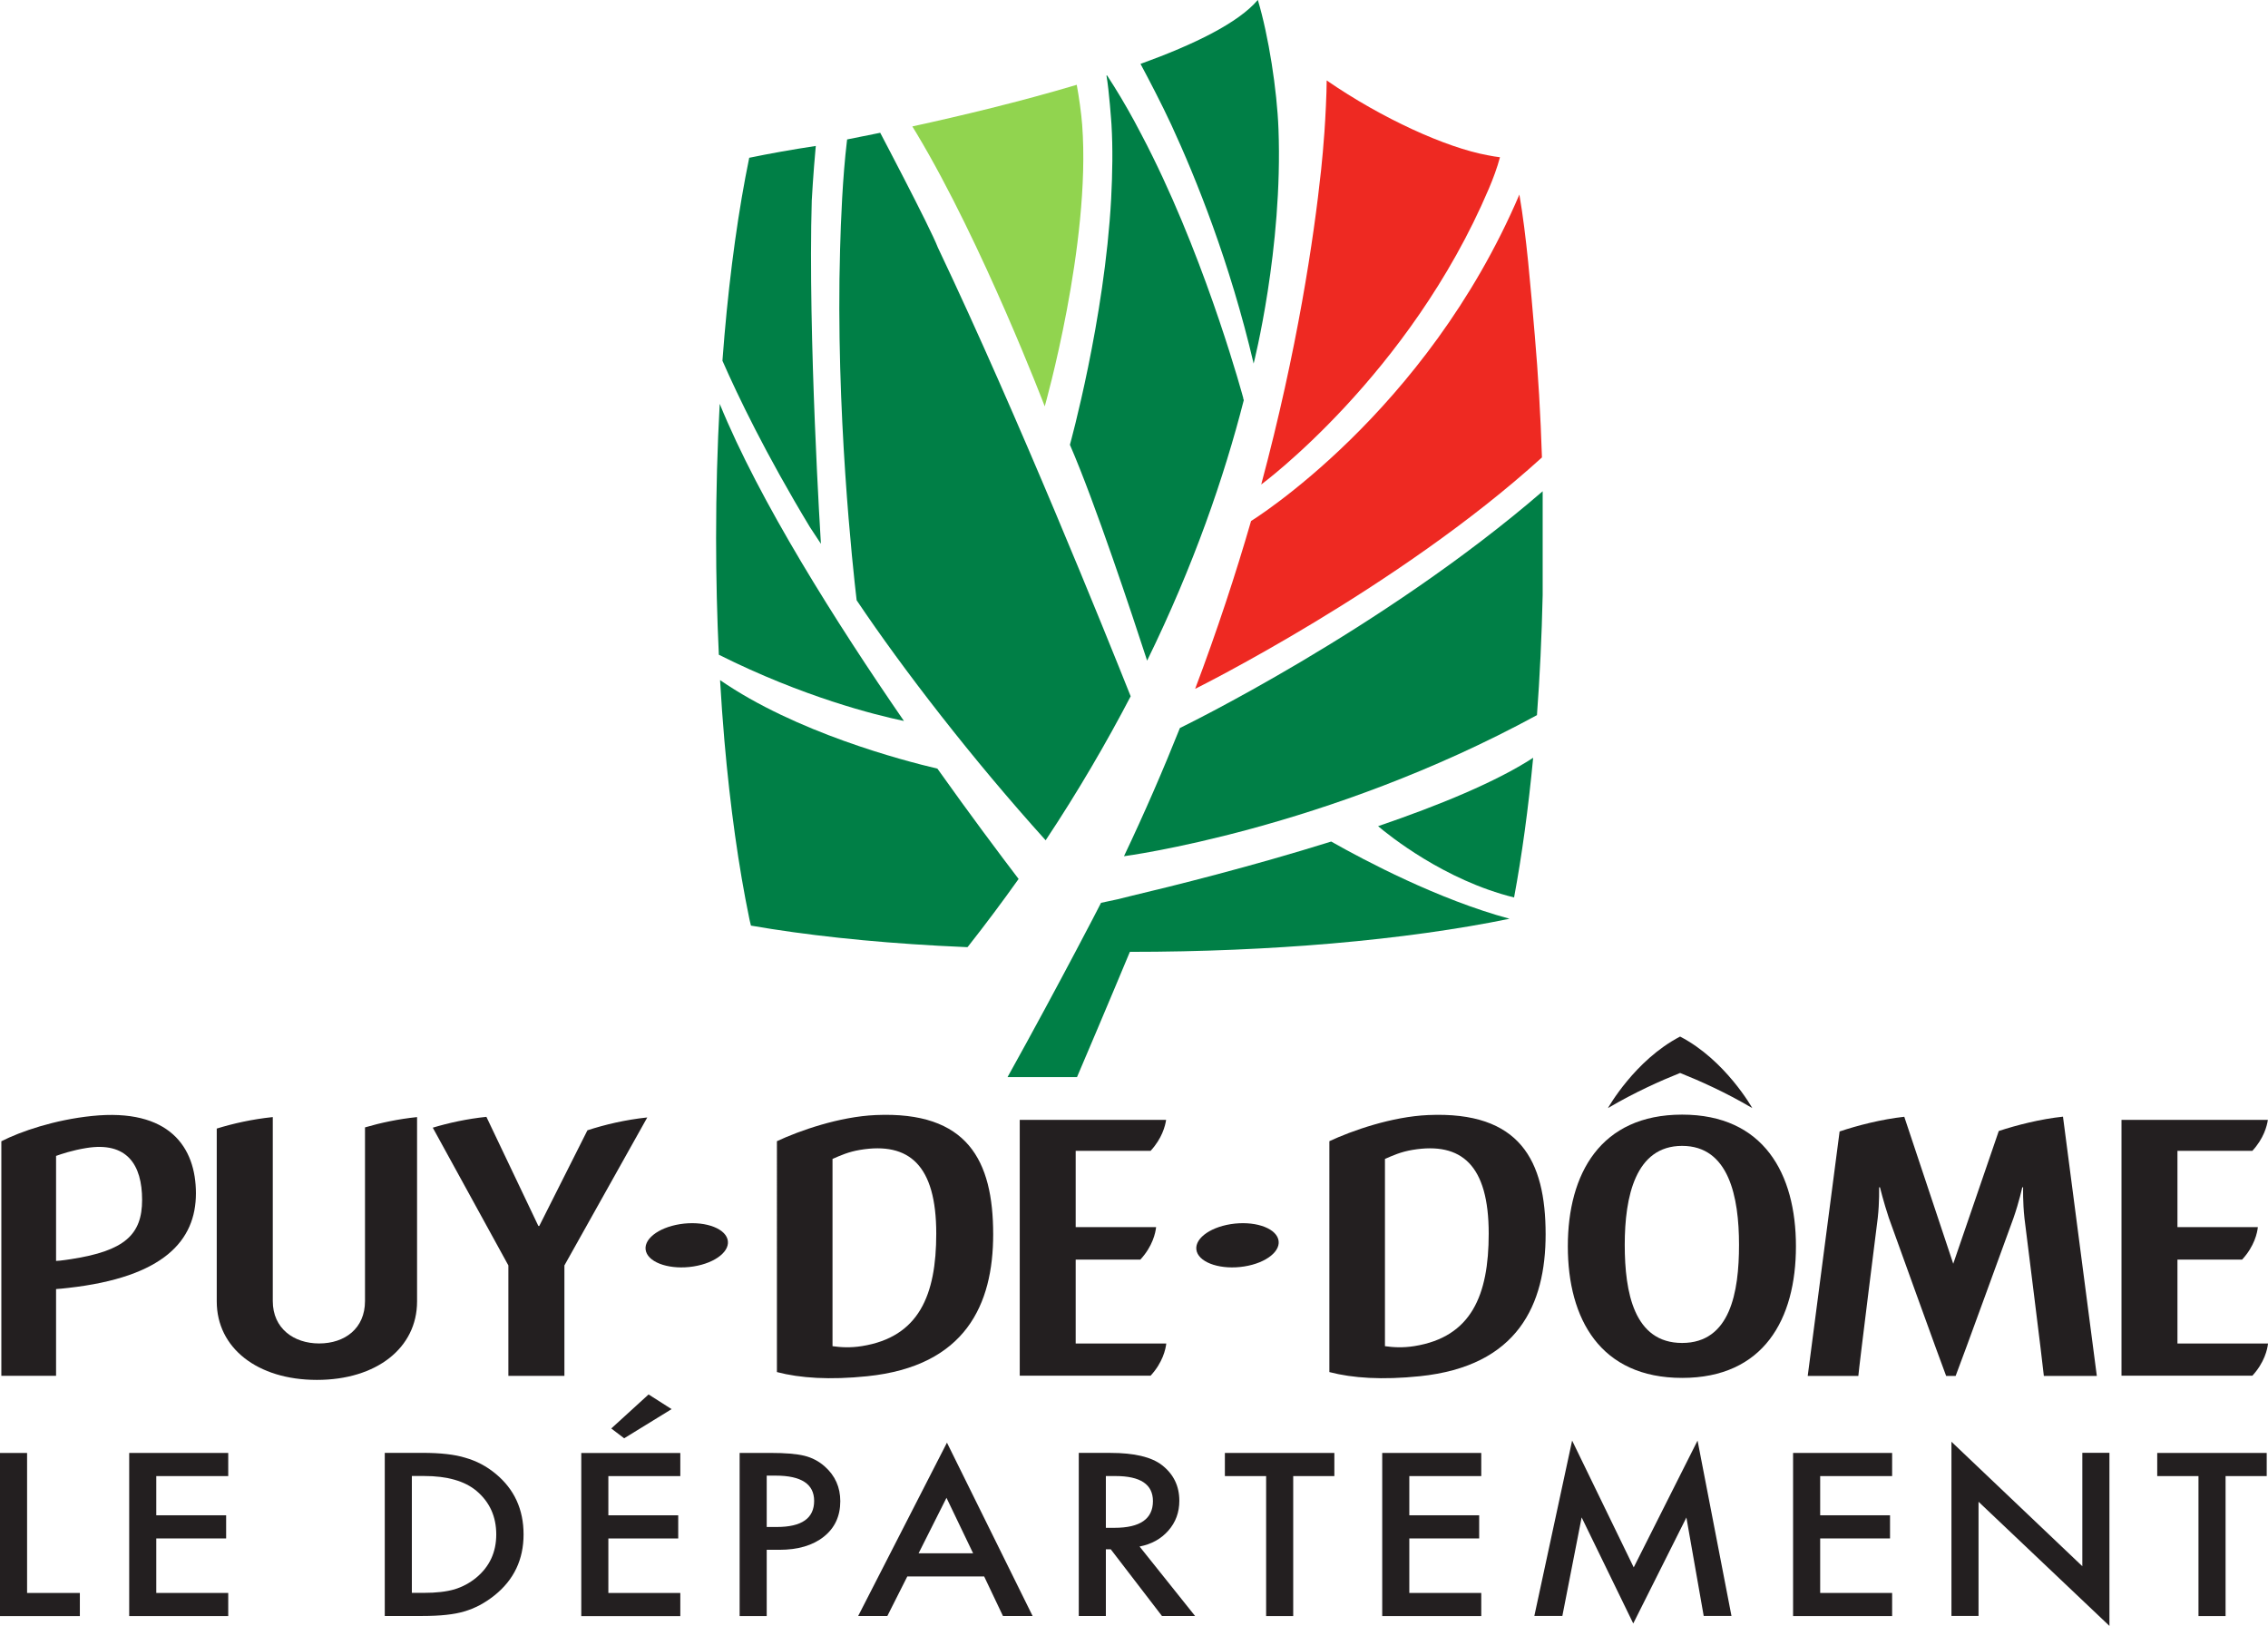<?xml version="1.0" encoding="UTF-8" standalone="no"?>
<!-- Created with Inkscape (http://www.inkscape.org/) -->

<svg
   xmlns:dc="http://purl.org/dc/elements/1.1/"
   xmlns:cc="http://creativecommons.org/ns#"
   xmlns:rdf="http://www.w3.org/1999/02/22-rdf-syntax-ns#"
   xmlns:svg="http://www.w3.org/2000/svg"
   xmlns="http://www.w3.org/2000/svg"
   xmlns:sodipodi="http://sodipodi.sourceforge.net/DTD/sodipodi-0.dtd"
   xmlns:inkscape="http://www.inkscape.org/namespaces/inkscape"
   width="95.735mm"
   height="68.619mm"
   viewBox="0 0 95.735 68.619"
   version="1.1"
   id="svg2715"
   inkscape:version="0.92.3 (2405546, 2018-03-11)"
   sodipodi:docname="dessin.svg">
  <defs
     id="defs2709" />
  <sodipodi:namedview
     id="base"
     pagecolor="#ffffff"
     bordercolor="#666666"
     borderopacity="1.0"
     inkscape:pageopacity="0.0"
     inkscape:pageshadow="2"
     inkscape:zoom="0.35"
     inkscape:cx="418.05897"
     inkscape:cy="46.816456"
     inkscape:document-units="mm"
     inkscape:current-layer="layer1"
     showgrid="false"
     inkscape:window-width="1920"
     inkscape:window-height="1058"
     inkscape:window-x="-8"
     inkscape:window-y="-8"
     inkscape:window-maximized="1" />
  <g
     inkscape:label="Calque 1"
     inkscape:groupmode="layer"
     id="layer1"
     transform="translate(4.778,-92.601)">
    <g
       id="g733"
       transform="matrix(0.353,0,0,-0.353,45.027,123.326)">
      <path
         d="m 0,0 c -1.994,-4.995 -4.213,-10.118 -6.687,-15.326 0,0 24.142,3.137 49.384,16.867 0.34,4.582 0.571,9.384 0.682,14.346 V 28.305 C 24.162,11.709 0,0 0,0"
         style="fill:#007f46;fill-opacity:1;fill-rule:nonzero;stroke:none"
         id="path735"
         inkscape:connector-curvature="0" />
    </g>
    <g
       id="g737"
       transform="matrix(0.353,0,0,-0.353,25.602,109.644)">
      <path
         d="m 0,0 c -0.282,-5.135 -0.433,-10.5 -0.433,-16.024 0,-4.794 0.116,-9.465 0.329,-13.974 10.09,-5.052 18.673,-7.194 22.133,-7.917 C 13.938,-26.172 4.725,-11.605 0,0"
         style="fill:#007f46;fill-opacity:1;fill-rule:nonzero;stroke:none"
         id="path739"
         inkscape:connector-curvature="0" />
    </g>
    <g
       id="g741"
       transform="matrix(0.353,0,0,-0.353,36.087,132.544)">
      <path
         d="M 0,0 C 2.107,2.678 4.102,5.344 5.98,7.987 5.999,8.014 6.019,8.043 6.038,8.068 5.009,9.417 3.52,11.385 1.719,13.822 0.13,15.971 -1.7,18.484 -3.673,21.259 c -4.158,0.974 -16.942,4.332 -25.988,10.583 0.144,-2.471 0.316,-4.892 0.52,-7.242 0.689,-7.929 1.705,-15.125 2.973,-21.252 0.007,-0.002 0.05,-0.266 0.057,-0.268 0.062,-0.282 0.077,-0.31 0.144,-0.59 6.464,-1.125 14.092,-1.953 22.42,-2.41 1.138,-0.062 2.293,-0.119 3.46,-0.168 z"
         style="fill:#007f46;fill-opacity:1;fill-rule:nonzero;stroke:none"
         id="path743"
         inkscape:connector-curvature="0" />
    </g>
    <g
       id="g745"
       transform="matrix(0.353,0,0,-0.353,59.133,130.477)">
      <path
         d="M 0,0 C 0.932,5 1.703,10.621 2.282,16.7 -2.148,13.813 -8.985,11.008 -16.261,8.523 -15.04,7.488 -8.36,2.062 0,0"
         style="fill:#007f46;fill-opacity:1;fill-rule:nonzero;stroke:none"
         id="path747"
         inkscape:connector-curvature="0" />
    </g>
    <g
       id="g749"
       transform="matrix(0.353,0,0,-0.353,48.031,114.589)">
      <path
         d="m 0,0 c -1.836,-6.331 -4.039,-13.056 -6.687,-20.066 0,0 24.308,12.064 41.47,27.665 -0.164,5.066 -0.453,9.948 -0.855,14.58 -0.52,5.988 -0.983,11.841 -1.844,16.849 C 20.914,12.855 0,0 0,0"
         style="fill:#ee2922;fill-opacity:1;fill-rule:nonzero;stroke:none"
         id="path751"
         inkscape:connector-curvature="0" />
    </g>
    <g
       id="g753"
       transform="matrix(0.353,0,0,-0.353,58.011,99.151)">
      <path
         d="m 0,0 c -4.935,0.906 -12.585,4.36 -19.229,8.938 -0.003,-1.543 -0.154,-4.552 -0.271,-6.19 -0.117,-1.668 -0.266,-3.253 -0.393,-4.484 -0.869,-8.151 -2.841,-21.525 -7.164,-37.633 0,0 17.724,13.046 27.217,35.363 0.511,1.2 0.996,2.498 1.334,3.763 C 1.202,-0.213 0.405,-0.094 0,0"
         style="fill:#ee2922;fill-opacity:1;fill-rule:nonzero;stroke:none"
         id="path755"
         inkscape:connector-curvature="0" />
    </g>
    <g
       id="g757"
       transform="matrix(0.353,0,0,-0.353,51.413,128.117)">
      <path
         d="m 0,0 c -9.527,-2.979 -18.926,-5.318 -23.896,-6.495 -1.684,-0.415 -1.543,-0.409 -3.627,-0.832 V -7.33 c -0.254,-0.505 -1.378,-2.676 -3.025,-5.788 -2.104,-3.978 -5.061,-9.491 -8.152,-15.042 h 8.307 c 3.46,8.101 6.309,14.945 6.309,14.945 l 0.016,0.027 c 8.519,0 16.668,0.356 24.162,1.002 7.916,0.684 15.103,1.694 21.234,2.954 C 12.824,-6.932 4.049,-2.293 0,0"
         style="fill:#007f46;fill-opacity:1;fill-rule:nonzero;stroke:none"
         id="path759"
         inkscape:connector-curvature="0" />
    </g>
    <g
       id="g761"
       transform="matrix(0.353,0,0,-0.353,29.488,101.041)">
      <path
         d="m 0,0 0.003,-0.003 c 0,0 0.163,3.083 0.477,6.463 -2.812,-0.427 -5.474,-0.899 -7.959,-1.414 -1.264,-6.131 -2.276,-13.324 -2.962,-21.248 -0.085,-0.993 -0.166,-2 -0.241,-3.017 1.83,-4.176 5.178,-11.151 10.463,-19.898 0.412,-0.628 0.849,-1.29 1.311,-1.989 0,0 -1.571,24.983 -1.092,41.106"
         style="fill:#007f46;fill-opacity:1;fill-rule:nonzero;stroke:none"
         id="path763"
         inkscape:connector-curvature="0" />
    </g>
    <g
       id="g765"
       transform="matrix(0.353,0,0,-0.353,47.704,109.407)">
      <path
         d="m 0,0 c 0,0 -4.074,15.203 -10.893,28.996 -0.638,1.329 -2.123,4.1 -2.123,4.1 -1.076,1.98 -2.129,3.743 -3.278,5.499 -0.023,-0.006 -0.047,-0.013 -0.07,-0.019 0.313,-1.735 0.593,-5.718 0.599,-5.837 0.171,-2.843 0.117,-5.85 -0.038,-8.881 -0.781,-14.479 -4.932,-29.425 -4.932,-29.425 2.99,-6.865 7.52,-20.549 9.232,-25.807 5.589,11.416 9.216,21.975 11.56,31.144 -0.024,0.072 -0.049,0.148 -0.076,0.225 z"
         style="fill:#007f46;fill-opacity:1;fill-rule:nonzero;stroke:none"
         id="path767"
         inkscape:connector-curvature="0" />
    </g>
    <g
       id="g769"
       transform="matrix(0.353,0,0,-0.353,39.36,128.064)">
      <path
         d="m 0,0 c 3.853,5.792 7.302,11.724 10.167,17.217 -2.945,7.396 -13.427,33.408 -23.059,53.66 -0.467,1.215 -2.21,4.686 -4.082,8.318 -0.553,1.083 -1.097,2.134 -1.631,3.144 -0.315,0.604 -0.623,1.193 -0.921,1.761 -0.086,0.165 -0.171,0.326 -0.255,0.487 -1.491,-0.308 -2.823,-0.574 -3.957,-0.795 -0.009,-0.068 -0.017,-0.134 -0.026,-0.202 -0.516,-4.297 -0.729,-9.6 -0.816,-12.897 -0.559,-19.278 1.549,-38.346 1.979,-41.996 C -17.064,20.448 -8.75,9.69 0,0"
         style="fill:#007f46;fill-opacity:1;fill-rule:nonzero;stroke:none"
         id="path771"
         inkscape:connector-curvature="0" />
    </g>
    <g
       id="g773"
       transform="matrix(0.353,0,0,-0.353,33.923,98.249)">
      <path
         d="m 0,0 c 7.872,-13.131 15.294,-32.584 15.294,-32.584 0,0 5.539,19.446 4.477,33.65 -0.103,1.372 -0.387,3.389 -0.65,4.795 C 12.354,3.843 5.226,2.141 -0.539,0.885 -0.359,0.592 -0.179,0.299 0,0"
         style="fill:#91d44f;fill-opacity:1;fill-rule:nonzero;stroke:none"
         id="path775"
         inkscape:connector-curvature="0" />
    </g>
    <g
       id="g777"
       transform="matrix(0.353,0,0,-0.353,49.188,98.041)">
      <path
         d="m 0,0 c -0.175,4.64 -1.172,11.097 -2.469,15.421 -2.31,-2.737 -7.617,-5.334 -14.029,-7.649 0.93,-1.735 2.529,-4.788 3.682,-7.282 2.975,-6.437 7.011,-16.458 9.846,-28.545 0,0 3.512,13.776 2.97,28.055"
         style="fill:#007f46;fill-opacity:1;fill-rule:nonzero;stroke:none"
         id="path779"
         inkscape:connector-curvature="0" />
    </g>
    <g
       id="g781"
       transform="matrix(0.353,0,0,-0.353,10.629,147.511)">
      <path
         d="m 0,0 c 0,-3.289 -2.427,-5.066 -5.487,-5.066 -3.008,0 -5.54,1.777 -5.54,5.066 v 21.994 h -0.037 c -2.414,-0.25 -4.705,-0.764 -6.664,-1.369 V -0.043 c 0,-5.559 4.854,-9.381 11.978,-9.381 7.122,0 11.976,3.822 11.976,9.381 V 21.994 H 6.197 C 3.973,21.764 1.851,21.309 0,20.766 Z"
         style="fill:#231f20;fill-opacity:1;fill-rule:nonzero;stroke:none"
         id="path783"
         inkscape:connector-curvature="0" />
    </g>
    <g
       id="g785"
       transform="matrix(0.353,0,0,-0.353,31.527,141.13)">
      <path
         d="m 0,0 c -1.406,-0.234 -2.349,-0.67 -3.296,-1.082 v -22.387 c 0.959,-0.135 2.114,-0.215 3.521,0.01 6.817,1.092 8.884,6.088 8.884,13.451 C 9.109,-1.836 5.878,0.977 0,0 m 0.857,-27.062 c -4.462,-0.459 -8.02,-0.233 -10.801,0.498 V 1.039 c 2.699,1.262 7.463,2.936 11.825,3.125 10.964,0.475 14.035,-5.414 14.035,-14.262 0,-8.388 -3.302,-15.756 -15.059,-16.964"
         style="fill:#231f20;fill-opacity:1;fill-rule:nonzero;stroke:none"
         id="path787"
         inkscape:connector-curvature="0" />
    </g>
    <g
       id="g789"
       transform="matrix(0.353,0,0,-0.353,54.847,141.13)">
      <path
         d="m 0,0 c -1.407,-0.234 -2.35,-0.67 -3.299,-1.082 v -22.387 c 0.96,-0.135 2.115,-0.215 3.524,0.01 6.816,1.092 8.883,6.088 8.883,13.451 C 9.108,-1.836 5.879,0.977 0,0 m 0.856,-27.062 c -4.461,-0.459 -8.02,-0.233 -10.801,0.498 V 1.039 c 2.701,1.262 7.463,2.936 11.824,3.125 10.965,0.475 14.035,-5.414 14.035,-14.262 0,-8.388 -3.301,-15.756 -15.058,-16.964"
         style="fill:#231f20;fill-opacity:1;fill-rule:nonzero;stroke:none"
         id="path791"
         inkscape:connector-curvature="0" />
    </g>
    <g
       id="g793"
       transform="matrix(0.353,0,0,-0.353,69.188,139.366)">
      <path
         d="M 0,0 C 0,0 -3.201,5.729 -8.619,8.545 -8.621,8.548 -8.625,8.552 -8.625,8.555 -8.627,8.555 -8.629,8.553 -8.63,8.552 -8.633,8.553 -8.634,8.555 -8.635,8.555 -8.637,8.552 -8.639,8.548 -8.641,8.545 -14.059,5.729 -17.26,0 -17.26,0 c 3.194,1.887 6.34,3.287 8.63,4.199 C -6.342,3.287 -3.193,1.887 0,0"
         style="fill:#231f20;fill-opacity:1;fill-rule:nonzero;stroke:none"
         id="path795"
         inkscape:connector-curvature="0" />
    </g>
    <g
       id="g797"
       transform="matrix(0.353,0,0,-0.353,66.226,140.961)">
      <path
         d="m 0,0 c -5.594,0 -6.86,-6.09 -6.86,-11.826 0,-5.69 1.108,-11.736 6.86,-11.736 5.75,0 6.805,6.046 6.805,11.736 C 6.805,-6.09 5.592,0 0,0 m 0,-27.74 c -9.762,0 -13.666,7.023 -13.666,15.736 0,8.67 3.904,15.74 13.666,15.74 9.76,0 13.611,-7.07 13.611,-15.74 C 13.611,-20.717 9.76,-27.74 0,-27.74"
         style="fill:#231f20;fill-opacity:1;fill-rule:nonzero;stroke:none"
         id="path799"
         inkscape:connector-curvature="0" />
    </g>
    <g
       id="g801"
       transform="matrix(0.353,0,0,-0.353,-1.768,145.739)">
      <path
         d="m 0,0 h 0.001 c 0,0 -1.388,-0.219 -1.823,-0.219 v 0.242 0 12.313 c 0.633,0.227 1.907,0.662 3.593,0.939 C 6.667,14.08 8.466,11.27 8.466,7.076 8.466,2.893 6.335,0.98 0,0 m 2.455,17.109 c -4.466,-0.461 -8.521,-1.847 -10.82,-3.021 v -28.045 h 6.543 v 10.373 c 0.356,0.016 1.011,0.088 1.423,0.135 h 0.001 c 11.477,1.279 15.3,5.676 15.3,11.31 0,5.502 -3.157,10.211 -12.447,9.248"
         style="fill:#231f20;fill-opacity:1;fill-rule:nonzero;stroke:none"
         id="path803"
         inkscape:connector-curvature="0" />
    </g>
    <g
       id="g805"
       transform="matrix(0.353,0,0,-0.353,82.303,139.728)">
      <path
         d="m 0,0 c -2.682,-0.281 -5.56,-1.014 -7.678,-1.715 l -5.445,-15.869 -5.854,17.57 c -2.72,-0.295 -5.629,-1.048 -7.734,-1.757 L -30.525,-31 h 6.054 c 0.055,0.889 2.323,18.906 2.323,18.906 0.211,1.912 0.158,3.647 0.158,3.647 h 0.105 c 0,0 0.422,-1.735 1.057,-3.647 0,0 6.488,-18.017 6.857,-18.906 h 1.133 c 0.424,1.023 6.912,18.861 6.912,18.861 0.686,1.957 1.055,3.692 1.055,3.692 h 0.105 c 0,0 -0.053,-1.778 0.159,-3.692 0,0 2.269,-18.103 2.32,-18.861 h 6.334 z"
         style="fill:#231f20;fill-opacity:1;fill-rule:nonzero;stroke:none"
         id="path807"
         inkscape:connector-curvature="0" />
    </g>
    <g
       id="g809"
       transform="matrix(0.353,0,0,-0.353,17.985,144.342)">
      <path
         d="m 0,0 h -0.106 l -6.216,13.049 c -2.312,-0.24 -4.512,-0.723 -6.412,-1.295 l 9.04,-16.469 v -13.203 h 6.701 v 13.203 l 9.909,17.692 c -2.623,-0.276 -5.1,-0.864 -7.157,-1.538 z"
         style="fill:#231f20;fill-opacity:1;fill-rule:nonzero;stroke:none"
         id="path811"
         inkscape:connector-curvature="0" />
    </g>
    <g
       id="g813"
       transform="matrix(0.353,0,0,-0.353,87.135,149.301)">
      <path
         d="m 0,0 v 10.031 h 7.732 c 1.485,1.604 1.813,3.221 1.883,3.883 H 0 v 9.115 h 8.955 c 1.363,1.479 1.748,2.967 1.856,3.707 H -6.691 V 23.521 23.029 0 -3.852 H 0 8.956 c 1.46,1.582 1.799,3.174 1.876,3.852 z"
         style="fill:#231f20;fill-opacity:1;fill-rule:nonzero;stroke:none"
         id="path815"
         inkscape:connector-curvature="0" />
    </g>
    <g
       id="g817"
       transform="matrix(0.353,0,0,-0.353,40.628,149.301)">
      <path
         d="m 0,0 v 10.031 h 7.734 c 1.483,1.604 1.811,3.221 1.883,3.883 H 0 v 9.115 h 8.955 c 1.364,1.479 1.749,2.967 1.858,3.707 H -6.69 V 23.521 23.029 0 -3.852 H 0 8.955 c 1.461,1.582 1.8,3.174 1.878,3.852 z"
         style="fill:#231f20;fill-opacity:1;fill-rule:nonzero;stroke:none"
         id="path819"
         inkscape:connector-curvature="0" />
    </g>
    <g
       id="g821"
       transform="matrix(0.353,0,0,-0.353,49.175,144.887)">
      <path
         d="m 0,0 c 0.439,-1.396 -1.377,-2.873 -4.064,-3.295 -2.687,-0.422 -5.221,0.369 -5.664,1.766 -0.439,1.398 1.382,2.873 4.066,3.295 C -2.975,2.188 -0.441,1.398 0,0"
         style="fill:#231f20;fill-opacity:1;fill-rule:nonzero;stroke:none"
         id="path823"
         inkscape:connector-curvature="0" />
    </g>
    <g
       id="g825"
       transform="matrix(0.353,0,0,-0.353,25.927,144.887)">
      <path
         d="m 0,0 c 0.44,-1.396 -1.377,-2.873 -4.064,-3.295 -2.686,-0.422 -5.221,0.369 -5.663,1.766 -0.44,1.398 1.381,2.873 4.065,3.295 C -2.974,2.188 -0.44,1.398 0,0"
         style="fill:#231f20;fill-opacity:1;fill-rule:nonzero;stroke:none"
         id="path827"
         inkscape:connector-curvature="0" />
    </g>
    <g
       id="g829"
       transform="matrix(0.353,0,0,-0.353,-3.635,153.921)">
      <path
         d="m 0,0 v -16.738 h 6.311 v -2.767 h -9.55 V 0 Z"
         style="fill:#231f20;fill-opacity:1;fill-rule:nonzero;stroke:none"
         id="path831"
         inkscape:connector-curvature="0" />
    </g>
    <g
       id="g833"
       transform="matrix(0.353,0,0,-0.353,4.856,154.897)">
      <path
         d="m 0,0 h -8.604 v -4.687 h 8.354 v -2.767 h -8.354 v -6.518 H 0 v -2.766 H -11.842 V 2.767 H 0 Z"
         style="fill:#231f20;fill-opacity:1;fill-rule:nonzero;stroke:none"
         id="path835"
         inkscape:connector-curvature="0" />
    </g>
    <g
       id="g837"
       transform="matrix(0.353,0,0,-0.353,12.607,159.825)">
      <path
         d="m 0,0 h 1.46 c 1.455,0 2.664,0.139 3.627,0.417 0.964,0.294 1.835,0.761 2.614,1.401 1.593,1.323 2.391,3.045 2.391,5.167 0,2.14 -0.788,3.874 -2.363,5.205 -1.418,1.187 -3.508,1.782 -6.269,1.782 H 0 Z m -3.239,-2.767 v 19.505 h 4.504 c 2.159,0 3.864,-0.194 5.115,-0.582 1.344,-0.378 2.562,-1.022 3.656,-1.932 2.214,-1.835 3.322,-4.249 3.322,-7.239 0,-2.999 -1.154,-5.423 -3.462,-7.276 C 8.739,-1.218 7.525,-1.861 6.255,-2.224 5.069,-2.586 3.387,-2.767 1.209,-2.767 Z"
         style="fill:#231f20;fill-opacity:1;fill-rule:nonzero;stroke:none"
         id="path839"
         inkscape:connector-curvature="0" />
    </g>
    <g
       id="g841"
       transform="matrix(0.353,0,0,-0.353,23.571,152.071)">
      <path
         d="m 0,0 -5.671,-3.487 -1.543,1.174 4.462,4.068 z m 1.042,-8.009 h -8.604 v -4.686 h 8.354 v -2.768 h -8.354 v -6.517 h 8.604 v -2.767 H -10.8 V -5.242 H 1.042 Z"
         style="fill:#231f20;fill-opacity:1;fill-rule:nonzero;stroke:none"
         id="path843"
         inkscape:connector-curvature="0" />
    </g>
    <g
       id="g845"
       transform="matrix(0.353,0,0,-0.353,27.586,157.045)">
      <path
         d="m 0,0 h 1.208 c 2.976,0 4.463,1.039 4.463,3.12 0,2.013 -1.534,3.02 -4.601,3.02 L 0,6.14 Z m 0,-2.729 v -7.92 H -3.239 V 8.855 h 3.67 C 2.229,8.855 3.586,8.741 4.503,8.514 5.43,8.286 6.245,7.856 6.95,7.226 8.182,6.13 8.798,4.749 8.798,3.082 8.798,1.297 8.14,-0.118 6.824,-1.163 5.509,-2.208 3.734,-2.729 1.501,-2.729 Z"
         style="fill:#231f20;fill-opacity:1;fill-rule:nonzero;stroke:none"
         id="path847"
         inkscape:connector-curvature="0" />
    </g>
    <g
       id="g849"
       transform="matrix(0.353,0,0,-0.353,36.298,158.155)">
      <path
         d="M 0,0 -3.183,6.633 -6.518,0 Z m 1.321,-2.767 h -9.188 l -2.391,-4.736 h -3.489 l 10.62,20.73 10.245,-20.73 H 3.572 Z"
         style="fill:#231f20;fill-opacity:1;fill-rule:nonzero;stroke:none"
         id="path851"
         inkscape:connector-curvature="0" />
    </g>
    <g
       id="g853"
       transform="matrix(0.353,0,0,-0.353,41.902,157.08)">
      <path
         d="m 0,0 h 1.029 c 3.066,0 4.6,1.064 4.6,3.195 0,1.996 -1.493,2.994 -4.476,2.994 H 0 Z m 4.031,-2.237 6.643,-8.312 H 6.713 l -6.13,7.983 H 0 v -7.983 H -3.239 V 8.956 H 0.556 C 3.391,8.956 5.439,8.472 6.699,7.502 8.089,6.425 8.785,5.001 8.785,3.233 8.785,1.853 8.349,0.664 7.477,-0.328 6.607,-1.323 5.458,-1.959 4.031,-2.237"
         style="fill:#231f20;fill-opacity:1;fill-rule:nonzero;stroke:none"
         id="path855"
         inkscape:connector-curvature="0" />
    </g>
    <g
       id="g857"
       transform="matrix(0.353,0,0,-0.353,49.81,154.897)">
      <path
         d="M 0,0 V -16.738 H -3.238 V 0 H -8.171 V 2.767 H 4.92 V 0 Z"
         style="fill:#231f20;fill-opacity:1;fill-rule:nonzero;stroke:none"
         id="path859"
         inkscape:connector-curvature="0" />
    </g>
    <g
       id="g861"
       transform="matrix(0.353,0,0,-0.353,57.748,154.897)">
      <path
         d="m 0,0 h -8.604 v -4.687 h 8.354 v -2.767 h -8.354 v -6.518 H 0 v -2.766 H -11.844 V 2.767 H 0 Z"
         style="fill:#231f20;fill-opacity:1;fill-rule:nonzero;stroke:none"
         id="path863"
         inkscape:connector-curvature="0" />
    </g>
    <g
       id="g865"
       transform="matrix(0.353,0,0,-0.353,59.988,160.801)">
      <path
         d="M 0,0 4.519,20.97 11.885,5.81 19.518,20.97 23.575,0 H 20.254 L 18.183,11.773 11.829,-0.896 5.657,11.786 3.351,0 Z"
         style="fill:#231f20;fill-opacity:1;fill-rule:nonzero;stroke:none"
         id="path867"
         inkscape:connector-curvature="0" />
    </g>
    <g
       id="g869"
       transform="matrix(0.353,0,0,-0.353,75.091,154.897)">
      <path
         d="m 0,0 h -8.604 v -4.687 h 8.353 v -2.767 h -8.353 v -6.518 H 0 v -2.766 H -11.844 V 2.767 H 0 Z"
         style="fill:#231f20;fill-opacity:1;fill-rule:nonzero;stroke:none"
         id="path871"
         inkscape:connector-curvature="0" />
    </g>
    <g
       id="g873"
       transform="matrix(0.353,0,0,-0.353,77.595,160.801)">
      <path
         d="M 0,0 V 20.831 L 15.651,5.949 v 13.556 h 3.241 V -1.187 L 3.239,13.656 V 0 Z"
         style="fill:#231f20;fill-opacity:1;fill-rule:nonzero;stroke:none"
         id="path875"
         inkscape:connector-curvature="0" />
    </g>
    <g
       id="g877"
       transform="matrix(0.353,0,0,-0.353,89.166,154.897)">
      <path
         d="M 0,0 V -16.738 H -3.239 V 0 H -8.172 V 2.767 H 4.92 V 0 Z"
         style="fill:#231f20;fill-opacity:1;fill-rule:nonzero;stroke:none"
         id="path879"
         inkscape:connector-curvature="0" />
    </g>
  </g>
</svg>
